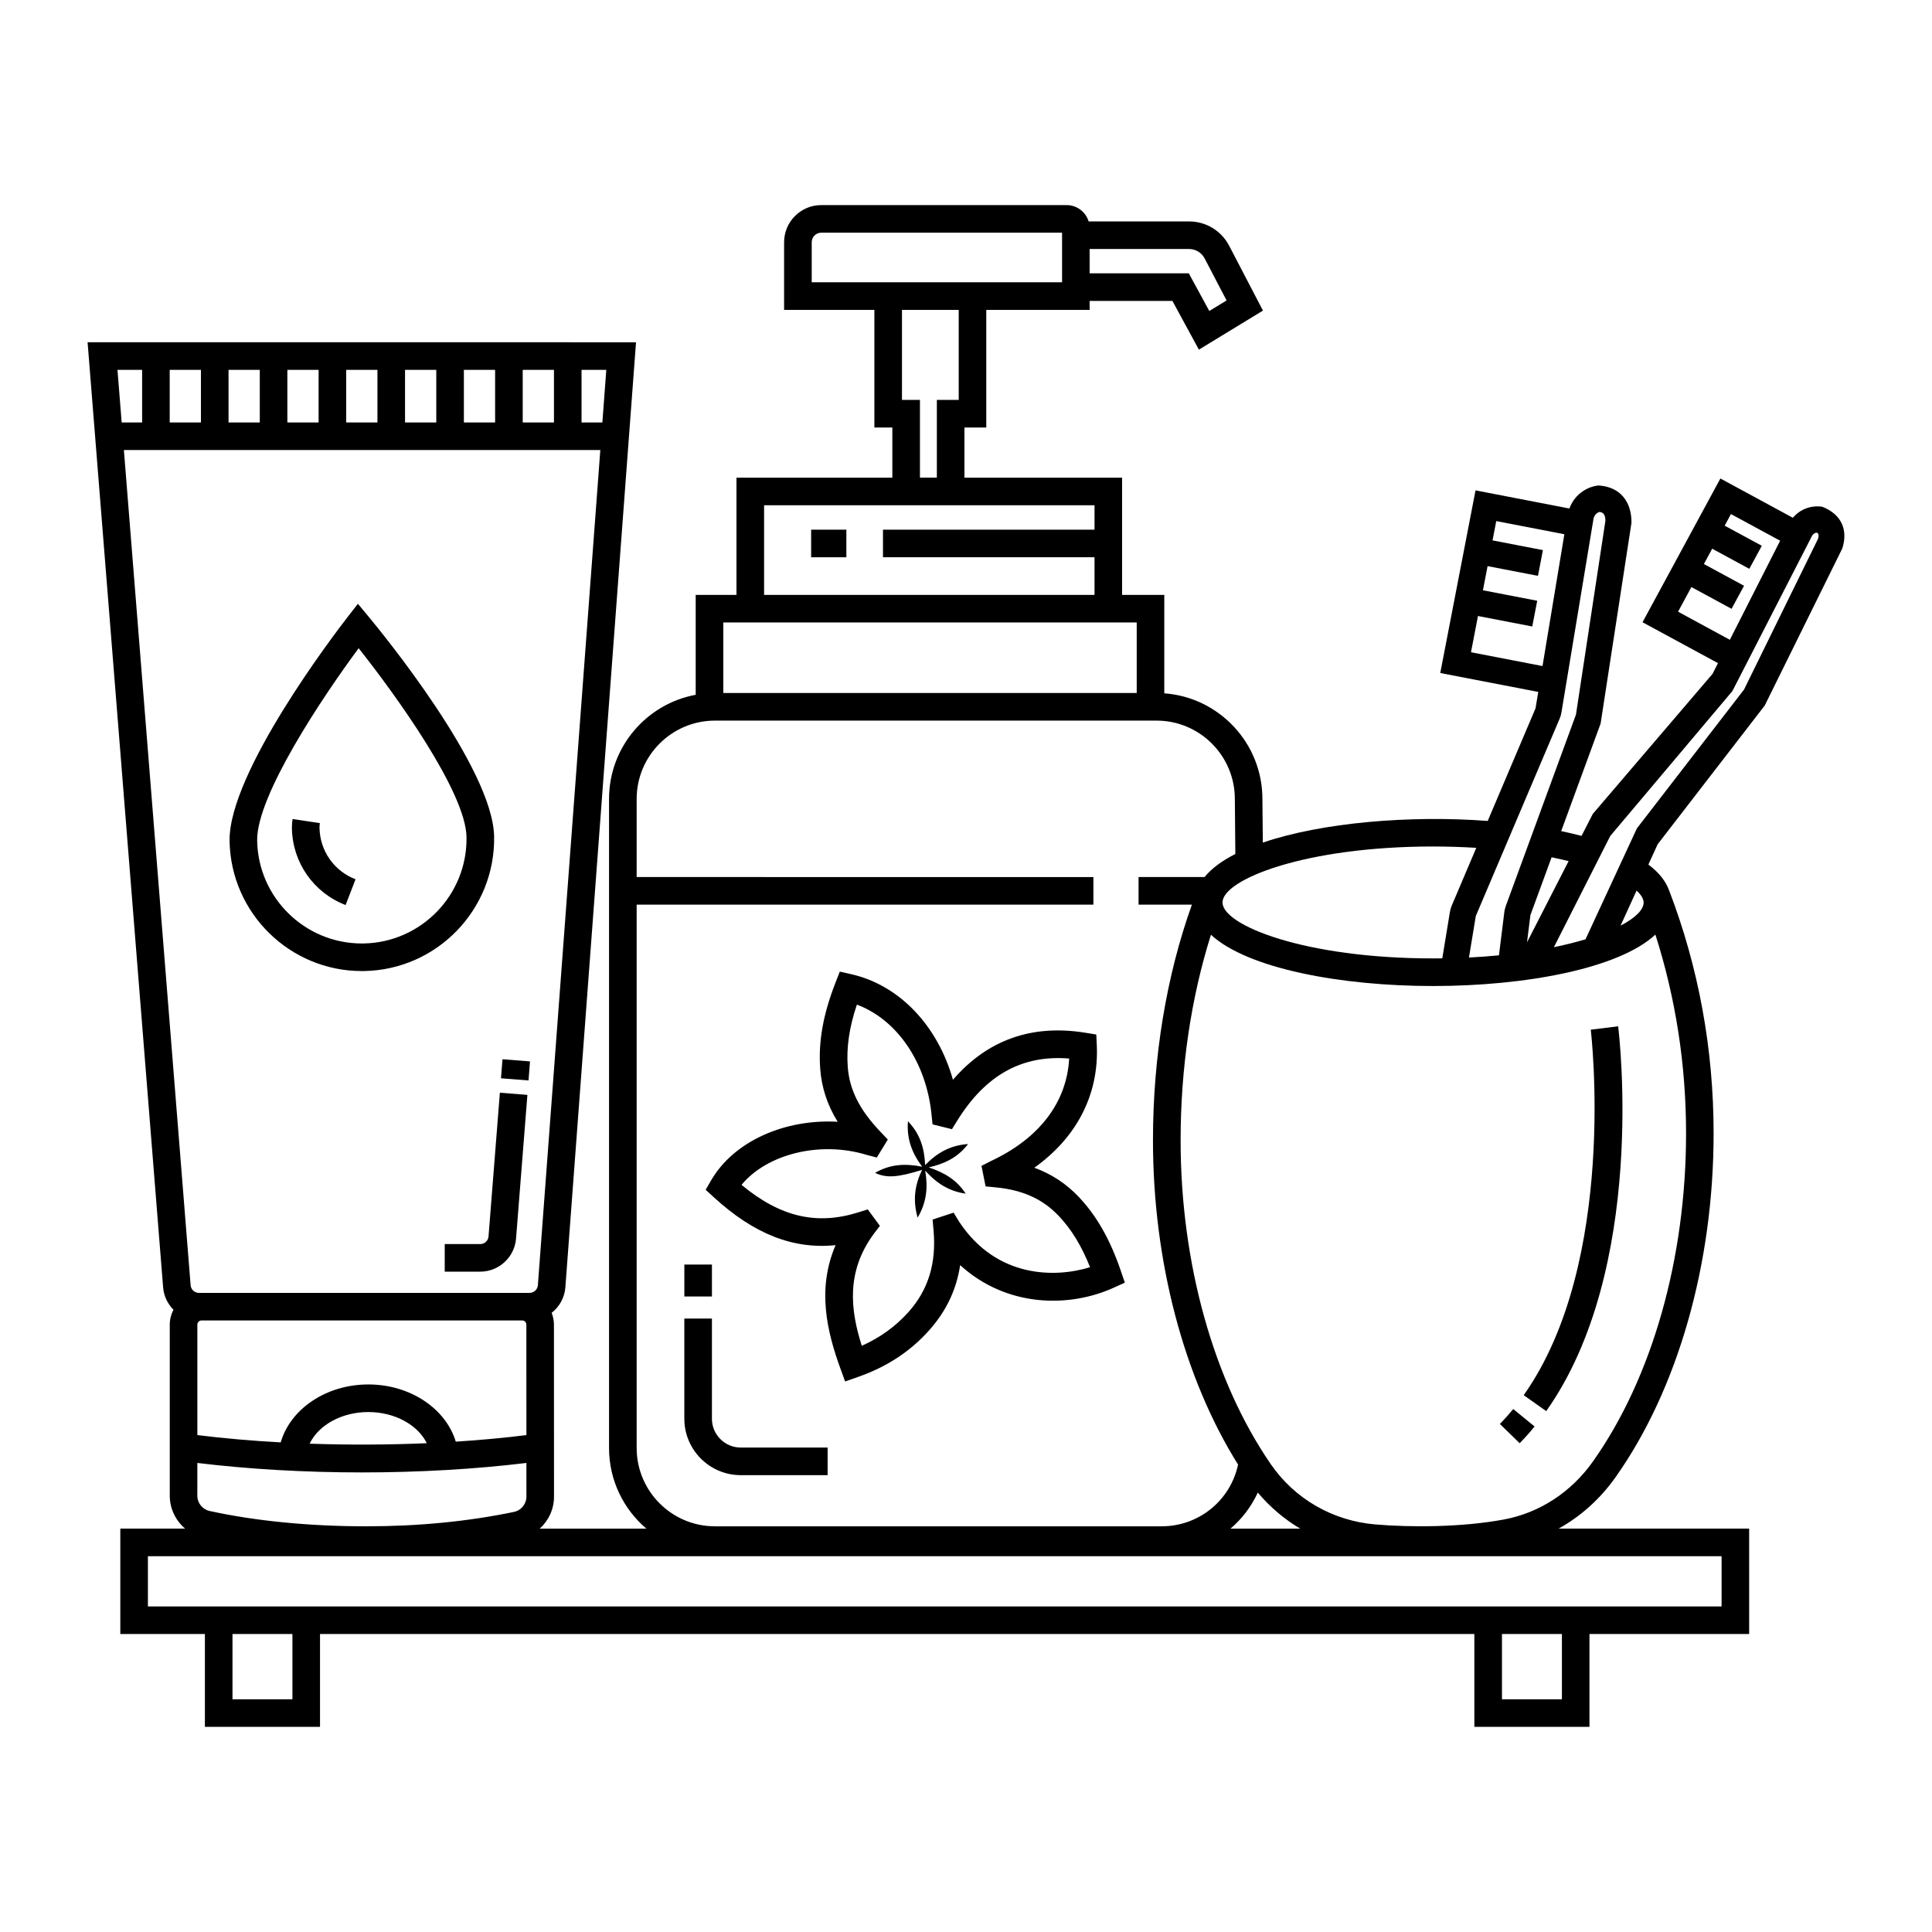 <?xml version="1.0" encoding="UTF-8"?>
<!-- Uploaded to: ICON Repo, www.iconrepo.com, Generator: ICON Repo Mixer Tools -->
<svg fill="#000000" width="800px" height="800px" version="1.1" viewBox="144 144 512 512" xmlns="http://www.w3.org/2000/svg">
 <g>
  <path d="m626.93 278.3c-1.848-0.34-5.285-0.043-7.805 2.914l-19.203-10.406-20.637 38.094 19.996 10.836-1.441 2.844-31.73 37.109-2.988 5.828c-1.727-0.457-3.531-0.875-5.391-1.266l10.449-28.504 8.176-53.191c0.051-5.734-3.086-9.426-8.375-9.871l-0.363-0.031-0.371 0.047c-2.094 0.27-5.766 1.828-7.344 6.055l-24.871-4.805-9.348 48.402 25.973 5.012-0.719 4.34-12.68 29.852c-20.578-1.555-43.934 0.402-59.594 5.734l-0.113-11.578c0-14.781-11.492-26.922-26.004-27.98l0.004-26.082h-11.184v-31.066h-41.781v-13.297h5.789v-31.164h27.387v-2.383h21.938l7.019 12.918 16.977-10.352-8.961-17.195c-2.078-3.969-6.141-6.434-10.613-6.434h-26.621c-0.758-2.5-3.086-4.328-5.828-4.328h-65.031c-5.43 0-9.848 4.418-9.848 9.848v17.926h23.926v31.164h4.762v13.297h-41.309v31.066h-10.805v26.473c-13.047 2.406-22.965 13.859-22.965 27.59v172.03c0 8.547 3.844 16.207 9.891 21.355h-28.254c2.336-2.117 3.781-5.16 3.781-8.465l-0.02-45.59c0-1.105-0.219-2.16-0.609-3.129 2.043-1.598 3.434-4.016 3.637-6.762l18.723-250.45-145.34-0.004 20.02 250.49c0.184 2.301 1.207 4.359 2.742 5.906-0.625 1.176-0.984 2.516-0.984 3.938v45.352c0 3.422 1.562 6.578 4.059 8.707h-17.164v27.93h22.414v24.605h30.508v-24.605h305.91v24.605h30.508v-24.605h42.32l-0.004-27.93h-50.477c5.852-3.258 10.996-7.859 15.051-13.586 16.531-23.352 26.008-56.574 26.008-91.148 0-22.355-3.984-44.062-11.84-64.523l-0.008 0.004c-0.754-2.07-2.348-4.406-5.438-6.723l2.457-5.375 28.371-36.758 20.555-41.625c1.582-4.887-0.176-9.047-5.289-11.066zm-163.68-65.801 5.805 11.125-4.578 2.793-5.434-9.984h-26.281v-6.441h26.359c1.734 0 3.32 0.961 4.129 2.508zm-179.76 282.54 0.012 29.277c-5.969 0.742-12.246 1.324-18.715 1.738-2.621-8.703-12.016-15.16-23.172-15.16-11.238 0-20.684 6.555-23.223 15.352-7.656-0.418-15.09-1.062-22.09-1.934v-29.277c0-0.609 0.496-1.105 1.105-1.105h84.984c0.602 0.004 1.098 0.5 1.098 1.109zm-26.383 31.426c-10.234 0.441-20.758 0.48-31.051 0.125 2.336-4.883 8.418-8.383 15.555-8.383 7.078 0.004 13.117 3.441 15.496 8.258zm-60.812 5.231c13.504 1.641 28.473 2.512 43.605 2.512 15.133 0 30.098-0.871 43.602-2.512l0.004 8.938c0 1.941-1.387 3.641-3.301 4.039-12.164 2.531-25.328 3.816-39.117 3.816-15.059 0-29.43-1.406-41.566-4.07-1.871-0.414-3.227-2.102-3.227-4.023l0.004-8.699zm107.34-275.74h-5.519v-13.938h6.562zm-114.66 0v-13.938h8.277v13.938zm15.59-13.938h8.281v13.938h-8.281zm15.59 0h8.277v13.938h-8.277zm15.59 0h8.281v13.938h-8.281zm15.594 0h8.281v13.938h-8.281zm15.594 0h8.277v13.938h-8.277zm15.59 0h8.281v13.938h-8.281zm-100.86 0v13.938h-5.418l-1.113-13.938zm-4.832 21.25h126.26l-16.551 221.34c-0.086 1.133-1.043 2.016-2.18 2.016h-1.977l-84.977 0.004h-0.707c-1.133 0-2.09-0.883-2.18-2.012zm411.87 42.836 3.539-6.527 10.637 5.766 3.312-6.106-10.641-5.766 2.199-4.059 9.84 5.332 3.312-6.106-9.844-5.332 1.664-3.074 13.035 7.062-13.328 26.258zm-29 66.098-11.023 21.512 0.895-7.199 5.617-15.324c1.559 0.316 3.055 0.656 4.512 1.012zm-25.875-55.348 1.852-9.605 14.387 2.777 1.312-6.82-14.387-2.777 1.234-6.402 13.352 2.578 1.312-6.82-13.348-2.578 0.984-5.113 18.047 3.481-5.789 34.938zm23.508 17.566c0.223-0.52 0.371-1.055 0.457-1.57l8.504-51.375c0.277-1.215 1.129-1.66 1.586-1.812 0.828 0.117 1.559 0.48 1.57 2.352l-7.805 51.367-18.598 50.73c-0.191 0.527-0.32 1.066-0.379 1.551l-1.43 11.508c-2.543 0.246-5.195 0.445-7.945 0.582l1.809-10.996zm-33.562 33.91c3.871 0 7.703 0.125 11.457 0.355l-6.523 15.359c-0.199 0.477-0.352 0.977-0.457 1.586l-2.027 12.34c-0.812 0.012-1.625 0.02-2.449 0.02-34.059 0-55.797-8.785-55.797-14.828 0-6.047 21.738-14.832 55.797-14.832zm-164.66-149.52v-10.613c0-1.398 1.141-2.535 2.535-2.535h63.809v13.148zm23.922 31.164v-23.852h15.035v23.852h-5.793v20.609h-4.481v-20.609zm-36.543 27.926h87.57v6.465h-56.062v7.312h56.062v9.977h-87.57zm-10.809 31.062h109.56v18.684l-109.56 0.004zm-22.961 218.78v-144h121.04v-7.312l-121.04-0.004v-20.707c0-11.441 9.309-20.75 20.75-20.75h117.03c11.441 0 20.746 9.309 20.746 20.781l0.129 14.566c-3.508 1.785-6.301 3.82-8.152 6.109h-17.496v7.312h14.141c-6.754 18.836-10.32 40.344-10.32 62.461 0 32 8.184 62.996 22.551 85.934-2.043 9.531-10.406 16.355-20.266 16.355h-118.37c-11.434 0.004-20.742-9.301-20.742-20.742zm-91.23 66.582h-15.879v-17.293h15.883v17.293zm336.43 0h-15.883v-17.293h15.883zm42.316-24.605h-417.04v-13.305h417.04zm-130.14-20.617c3.039-2.594 5.523-5.84 7.234-9.555 3.207 3.82 7.004 7.039 11.23 9.555zm96.059-17.812c-5.793 8.184-14.191 13.652-23.652 15.402-11.191 2.07-24.652 2.102-34.07 1.297-11.27-0.961-21.352-6.785-27.672-15.98-15.184-22.07-23.887-53.348-23.887-85.809 0-19.152 2.773-37.793 8.039-54.484 9.664 8.953 34.387 13.59 58.867 13.59 24.52 0 49.281-4.652 58.914-13.629 5.391 16.883 8.129 34.559 8.129 52.691 0 33.094-8.992 64.777-24.668 86.922zm13.422-148.12c0 1.895-2.137 4.059-6.117 6.137l4.25-9.297c1.199 1.121 1.867 2.211 1.867 3.16zm46.23-96.402-19.625 39.98-28.387 36.777-13.621 29.398c-2.516 0.758-5.32 1.461-8.379 2.094l14.941-29.48 32.363-38.395 21.125-41.172c0.363-0.613 0.863-0.793 1.25-0.82 0.434 0.246 0.633 0.605 0.332 1.617z"/>
  <path d="m541.49 521.37 5.242 5.098c1.379-1.418 2.699-2.894 3.949-4.43l-5.656-4.629c-1.125 1.371-2.301 2.691-3.535 3.961z"/>
  <path d="m565.57 416.88c0.07 0.609 7.258 61.484-17.773 96.859l5.969 4.219c26.652-37.66 19.383-99.371 19.059-101.98z"/>
  <path d="m358.96 284.37h9.336v7.312h-9.336z"/>
  <path d="m340.3 534.93h23.027v-7.312h-23.027c-4.207 0-7.633-3.426-7.633-7.633v-26.562h-7.312v26.562c0.004 8.242 6.707 14.945 14.945 14.945z"/>
  <path d="m325.36 479.12h7.312v8.461h-7.312z"/>
  <path d="m271.28 473.69h-9.422v7.312h9.422c4.93 0 9.09-3.844 9.477-8.754l3.008-38.09-7.293-0.578-3.008 38.094c-0.086 1.129-1.047 2.016-2.184 2.016z"/>
  <path d="m276.77 429.76 0.395-5.047 7.293 0.57-0.395 5.047z"/>
  <path d="m239.88 401.34c0.199 0 0.398 0 0.602-0.004 19.324-0.328 34.785-16.316 34.465-35.641-0.309-18.105-29.82-54.137-33.188-58.18l-2.91-3.504-2.793 3.594c-3.227 4.16-31.516 41.164-31.215 59.266 0.324 19.133 15.984 34.469 35.039 34.469zm-0.836-85.555c9.977 12.57 28.387 38.164 28.586 50.035 0.258 15.293-11.98 27.949-27.273 28.207-0.16 0.004-0.316 0.004-0.477 0.004-15.078 0-27.477-12.137-27.73-27.273-0.195-11.875 17.348-38.078 26.895-50.973z"/>
  <path d="m235.59 383.85 2.629-6.828c-5.699-2.195-9.449-7.559-9.547-13.672-0.008-0.379 0.027-0.785 0.094-1.211l-7.234-1.086c-0.129 0.859-0.188 1.676-0.172 2.426 0.148 9.102 5.738 17.098 14.23 20.371z"/>
  <path d="m365.44 473.98c-4.988 11.578-2.293 22.895 1.289 32.727l1.234 3.394 3.406-1.191c7.637-2.676 13.801-6.707 18.844-12.34 4.519-5.055 7.254-10.766 8.238-17.297 12.238 11.164 28.781 11.375 40.617 6.016l3.027-1.371-1.07-3.141c-2.856-8.348-6.398-14.57-11.148-19.59-3.328-3.508-7.219-6.066-11.777-7.727 11.191-7.949 17.133-19.352 16.566-32.324l-0.137-2.977-2.934-0.477c-14.191-2.289-25.945 1.922-35.055 12.469-4.012-14.266-14.141-25.066-26.914-27.965l-3.07-0.695-1.145 2.93c-3.289 8.422-4.574 15.684-4.043 22.855 0.363 4.945 1.867 9.535 4.621 14.008-13.91-0.797-27.461 5.094-33.504 15.477l-1.48 2.547 2.176 1.988c10.578 9.688 20.98 13.836 32.258 12.684zm8.246-23.922 2.672 0.703 2.922-4.769-1.945-2.047c-5.543-5.824-8.219-11.129-8.672-17.199-0.383-5.168 0.391-10.477 2.418-16.508 10.598 3.945 18.391 15.23 19.785 29.121l0.266 2.609 5.144 1.277 1.41-2.273c7.496-12.082 17.199-17.473 29.656-16.449-0.629 11.59-7.871 21.145-20.73 27.164l-2.504 1.281 1.082 5.438 2.723 0.262c7.129 0.688 12.418 3.09 16.652 7.551 3.379 3.559 6.055 7.938 8.312 13.602-9.098 2.816-24.66 3.023-34.629-11.949l-1.535-2.508-5.566 1.828 0.258 2.906c0.766 8.684-1.406 15.746-6.637 21.594-3.426 3.824-7.5 6.777-12.383 8.957-3.047-9.547-4.16-19.625 3.106-29.566l1.691-2.219-3.211-4.363-2.508 0.789c-11.039 3.473-20.684 1.227-30.949-7.293 6.715-8.148 20.777-11.727 33.172-7.938z"/>
  <path d="m388.36 454.03c-1.922 3.984-2.508 8.008-1.176 12.652 2.402-4.094 2.762-8.059 2.004-12.457 2.926 3.254 6.164 5.438 10.73 6.109-2.43-3.731-5.731-5.606-9.805-6.965 4.273-0.969 7.719-2.629 10.434-6.191-4.746 0.34-8.23 2.352-11.379 5.582-0.18-4.422-1.305-8.242-4.551-11.617-0.367 4.699 1.082 8.445 3.762 12.043-4.496-0.898-8.551-0.668-12.473 1.637 3.027 1.422 5.957 1.219 12.453-0.793z"/>
 </g>
</svg>